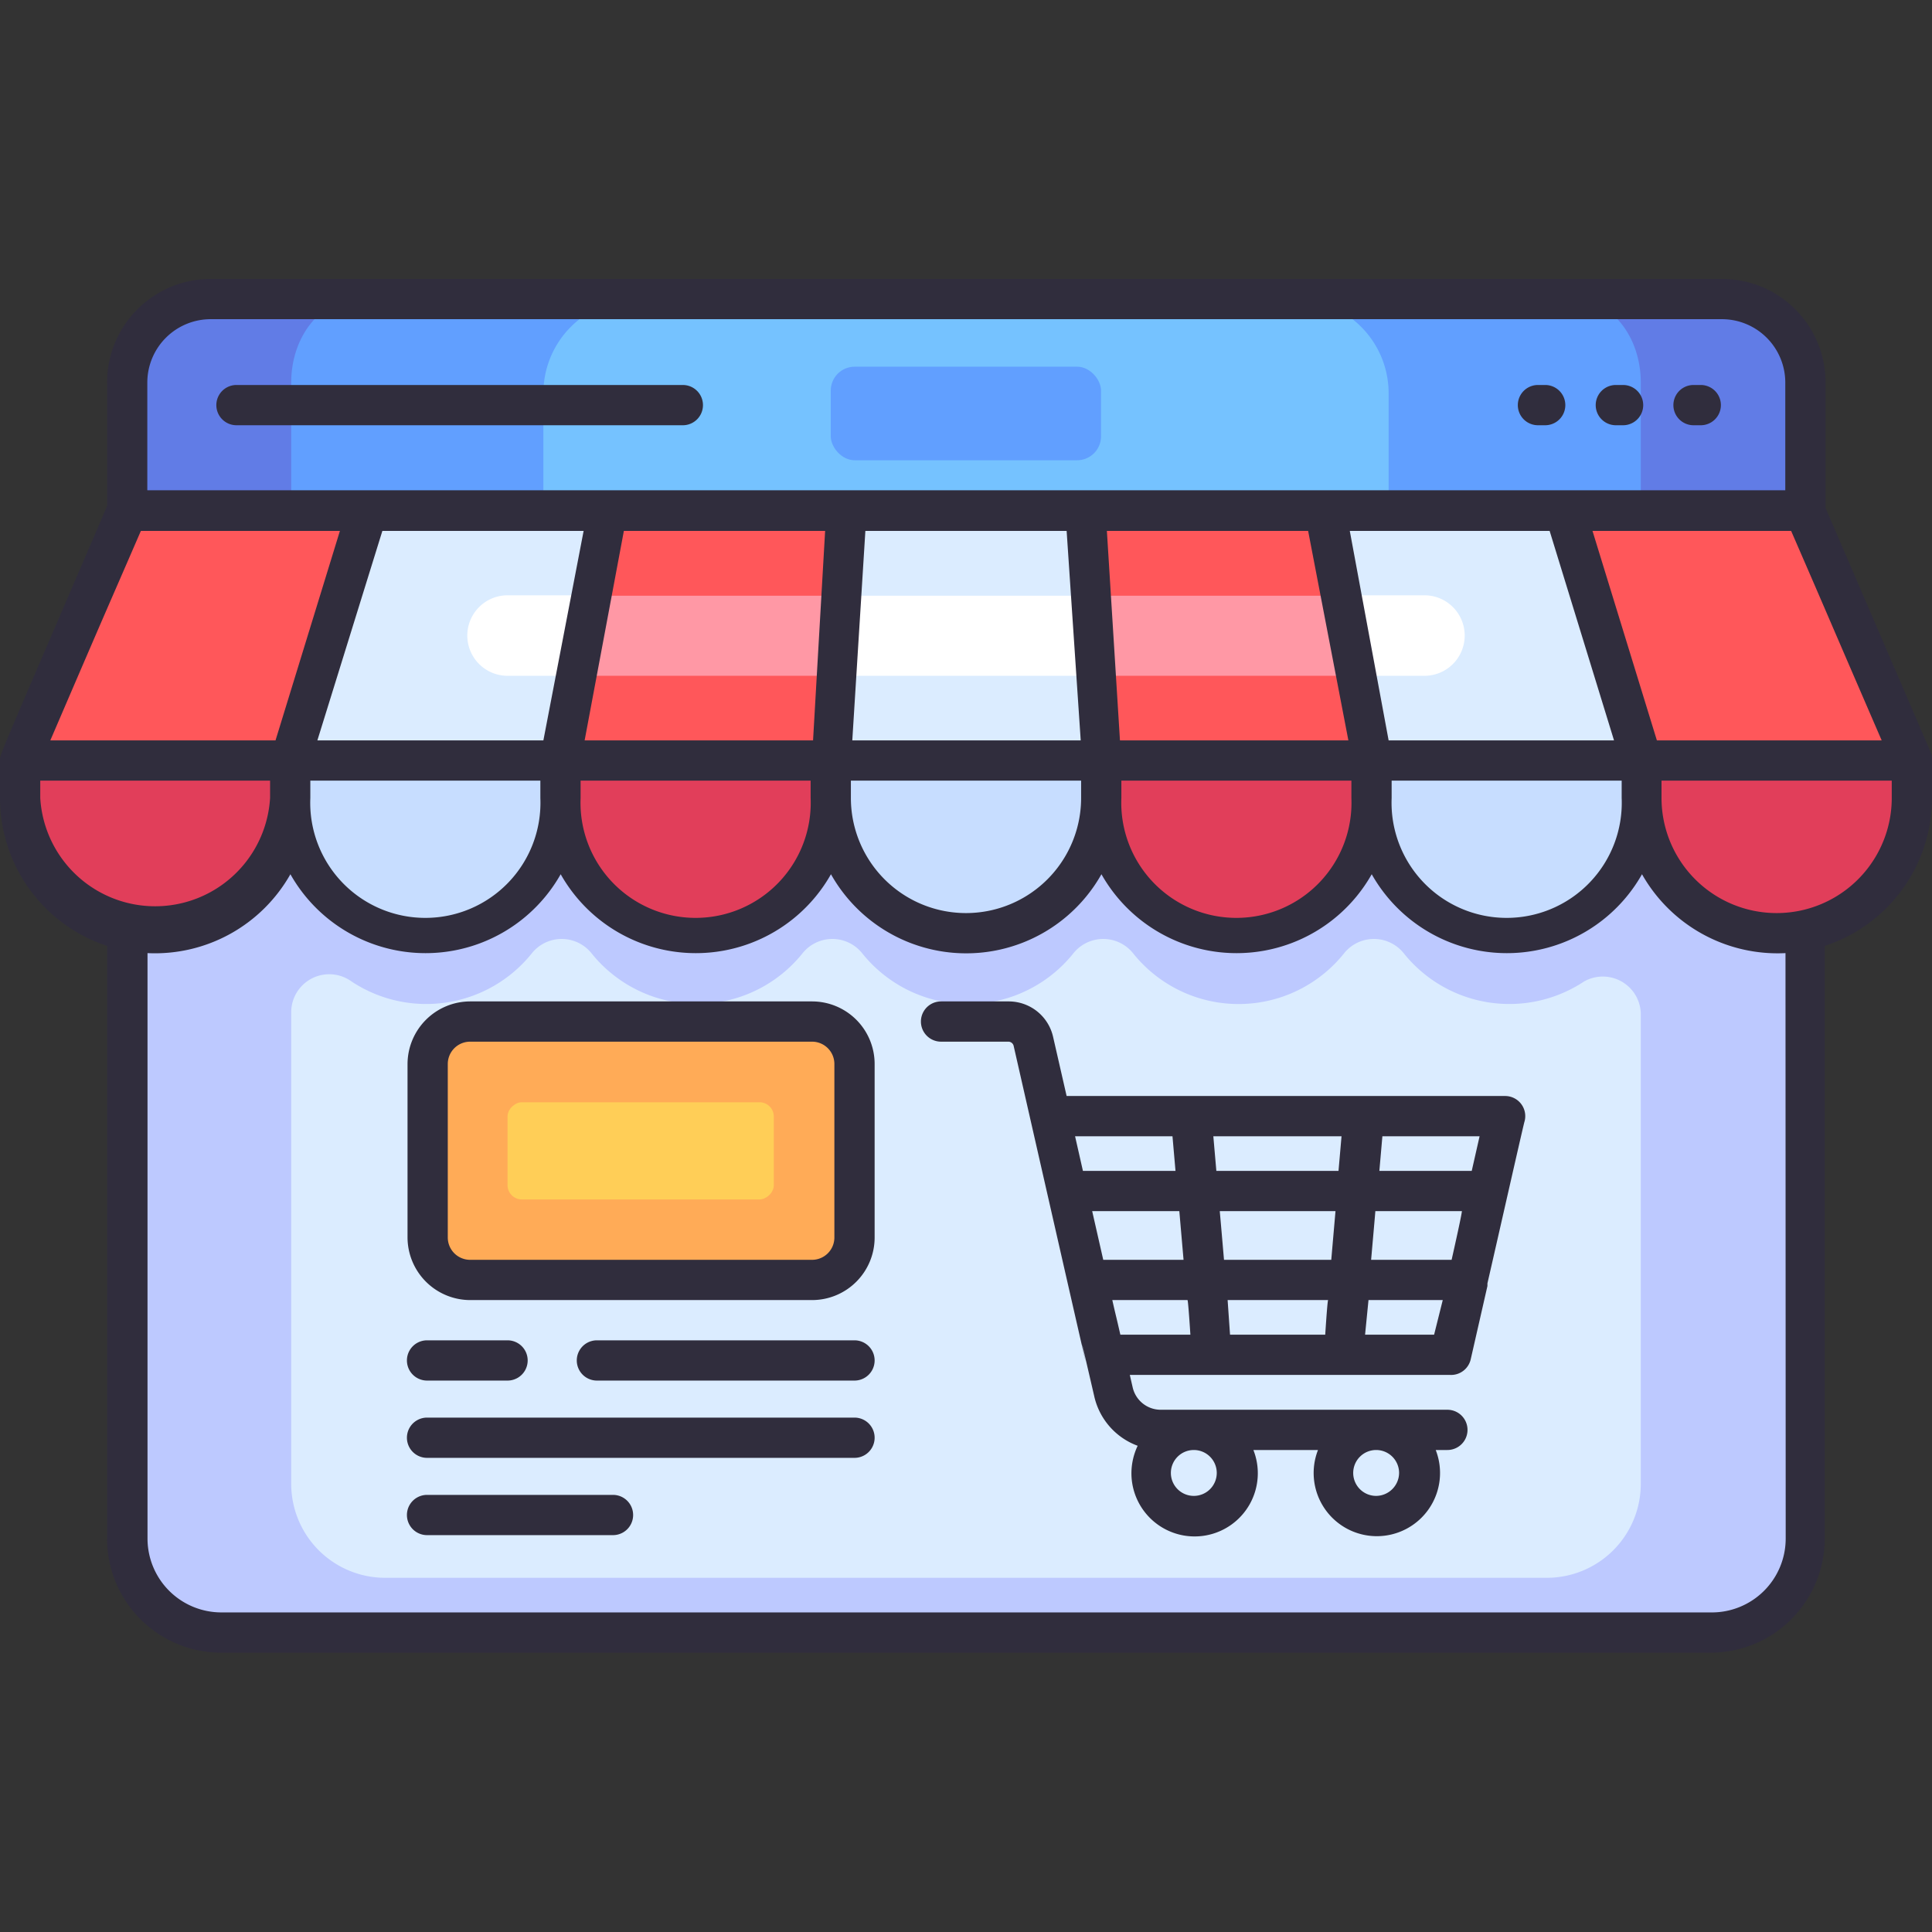 <svg height="512" viewBox="0 0 96 96" width="512" xmlns="http://www.w3.org/2000/svg"><rect x="0" y="0" width="96" height="96" fill="#333333" stroke="none"/><g id="Ecommerce"><path d="m89.71 25.37v51.1a4.67 4.67 0 0 1 -4.71 4.66h-74a4.67 4.67 0 0 1 -4.67-4.66v-51.1z" fill="#bdc9ff"/><path d="m81.53 50.33v23.4a4.67 4.67 0 0 1 -4.67 4.67h-57.72a4.67 4.67 0 0 1 -4.67-4.67v-23.4a1.89 1.89 0 0 1 3-1.56 6.72 6.72 0 0 0 8.94-1.38 1.9 1.9 0 0 1 3 0 6.72 6.72 0 0 0 10.45 0 1.9 1.9 0 0 1 3 0 6.72 6.72 0 0 0 10.46 0 1.9 1.9 0 0 1 3 0 6.71 6.71 0 0 0 10.45 0 1.9 1.9 0 0 1 3 0 6.72 6.72 0 0 0 8.94 1.38 1.89 1.89 0 0 1 2.82 1.56z" fill="#dbecff"/><path d="m89.71 25.37v-6.37a4.14 4.14 0 0 0 -4.14-4.14h-75.14a4.14 4.14 0 0 0 -4.14 4.14v6.36z" fill="#617ce6"/><path d="m81.53 25.37v-6.37c0-2.29-1.49-4.14-3.33-4.14h-60.4c-1.84 0-3.33 1.85-3.33 4.14v6.36z" fill="#619fff"/><path d="m69 25.37v-5.83a4.67 4.67 0 0 0 -4.67-4.67h-32.64a4.67 4.67 0 0 0 -4.69 4.67v5.83z" fill="#75c2ff"/><path d="m95.02 37.8h-94.04l5.34-12.41h83.36z" fill="#ff575a"/><path d="m81.58 37.8h-67.16l3.81-12.41h59.54z" fill="#dbecff"/><path d="m70.78 33.58h-45.56a2 2 0 0 1 0-4h45.56a2 2 0 0 1 0 4z" fill="#fff"/><path d="m68.15 37.8h-40.3c1.89-10.21.56-3.08 2.29-12.41h35.72c1.71 9.21.36 1.97 2.29 12.41z" fill="#ff575a"/><path d="m67.37 33.58h-38.74l.73-3.98h37.28z" fill="#ff98a5"/><path d="m54.72 37.8h-13.44c.62-10 .11-1.64.77-12.41h11.95c.57 10 .13 2.79.72 12.41z" fill="#dbecff"/><path d="m54.46 33.58h-12.92l.25-3.98h12.42z" fill="#fff"/><path d="m7.7 46.37a6.71 6.71 0 0 1 -6.7-6.71v-1.86h13.42v1.86a6.71 6.71 0 0 1 -6.72 6.71z" fill="#e13e5a"/><path d="m21.13 46.37a6.71 6.71 0 0 1 -6.71-6.71v-1.86h13.43v1.86a6.71 6.71 0 0 1 -6.72 6.71z" fill="#c7ddff"/><path d="m34.57 46.37a6.71 6.71 0 0 1 -6.72-6.71v-1.86h13.43v1.86a6.7 6.7 0 0 1 -6.71 6.71z" fill="#e13e5a"/><path d="m48 46.37a6.71 6.71 0 0 1 -6.72-6.71v-1.86h13.44v1.86a6.71 6.71 0 0 1 -6.72 6.71z" fill="#c7ddff"/><path d="m61.43 46.37a6.71 6.71 0 0 1 -6.71-6.71v-1.86h13.43v1.86a6.71 6.71 0 0 1 -6.72 6.71z" fill="#e13e5a"/><path d="m74.87 46.37a6.71 6.71 0 0 1 -6.72-6.71v-1.86h13.43v1.86a6.7 6.7 0 0 1 -6.71 6.71z" fill="#c7ddff"/><path d="m88.3 46.37a6.71 6.71 0 0 1 -6.72-6.71v-1.86h13.42v1.86a6.71 6.71 0 0 1 -6.7 6.71z" fill="#e13e5a"/><rect fill="#ffab57" height="12.83" rx="2.1" width="21.23" x="21.22" y="50.77"/><rect fill="#ffce57" height="13.23" rx=".71" transform="matrix(0 -1 1 0 -25.35 89.03)" width="4.83" x="29.43" y="50.57"/><rect fill="#619fff" height="4.65" rx="1.19" width="13.43" x="41.28" y="18.22"/><g fill="#302d3d"><path d="m76.42 21.13h.36a1 1 0 0 0 0-2h-.36a1 1 0 0 0 0 2z"/><path d="m80.29 21.13h.36a1 1 0 0 0 0-2h-.36a1 1 0 0 0 0 2z"/><path d="m84.15 21.13h.36a1 1 0 0 0 0-2h-.36a1 1 0 0 0 0 2z"/><path d="m34.93 20.13a1 1 0 0 0 -1-1h-22.18a1 1 0 0 0 0 2h22.18a1 1 0 0 0 1-1z"/><path d="m95.94 37.39-5.23-12.15v-6.24a5.14 5.14 0 0 0 -5.14-5.14h-75.11a5.15 5.15 0 0 0 -5.14 5.14v6.15c-5.58 12.99-5.32 12.32-5.32 12.64v1.86a7.73 7.73 0 0 0 5.32 7.35v29.45a5.67 5.67 0 0 0 5.68 5.67h74a5.67 5.67 0 0 0 5.67-5.67v-29.45a7.73 7.73 0 0 0 5.33-7.35c0-1.92.05-2-.06-2.26zm-2.44-.6h-11.17l-3.2-10.41h9.87c2.15 4.95 1.13 2.62 4.5 10.41zm-12.92 2.86a5.72 5.72 0 1 1 -11.43 0v-.86h11.43zm-13.43 0a5.72 5.72 0 1 1 -11.43 0v-.86h11.43zm-13.43 0a5.72 5.72 0 1 1 -11.44 0v-.86h11.44zm-13.44 0a5.72 5.72 0 1 1 -11.43 0v-.86h11.43zm-13.43 0a5.72 5.72 0 1 1 -11.43 0v-.86h11.43zm42.15-2.86-1.93-10.41h9.93l3.2 10.41zm-2 0h-11.35l-.65-10.41h10zm-13.3 0h-11.35l.65-10.41h10zm-13.3 0h-11.35l1.95-10.41h10zm-13.4 0h-11.23l3.23-10.41h10zm-19.68-17.79a3.15 3.15 0 0 1 3.14-3.14h75.11a3.15 3.15 0 0 1 3.14 3.14v5.36h-81.39zm-.32 7.38h9.89l-3.2 10.41h-11.19c3.38-7.86 2.39-5.54 4.5-10.41zm-5 13.27v-.86h11.42v.86a5.72 5.72 0 0 1 -11.42 0zm86.73 36.8a3.67 3.67 0 0 1 -3.73 3.67h-74a3.67 3.67 0 0 1 -3.67-3.67v-29.09a7.73 7.73 0 0 0 7.1-3.92 7.71 7.71 0 0 0 13.43 0 7.71 7.71 0 0 0 13.43 0 7.71 7.71 0 0 0 13.44 0 7.71 7.71 0 0 0 13.43 0 7.71 7.71 0 0 0 13.43 0 7.74 7.74 0 0 0 7.13 3.92zm5.27-36.8a5.72 5.72 0 0 1 -11.44 0v-.86h11.44z"/><path d="m74.78 54.46h-21.78l-.67-2.93a2.26 2.26 0 0 0 -2.21-1.77h-3.36a1 1 0 0 0 0 2h3.35a.27.27 0 0 1 .26.22c6.18 27.16 2 8.73 4 17.39a3.42 3.42 0 0 0 2.16 2.47 3.2 3.2 0 0 0 -.31 1.35 3.14 3.14 0 1 0 6.06-1.14h3.21a3.14 3.14 0 1 0 5.85 0h.58a1 1 0 0 0 0-2h-14.24a1.43 1.43 0 0 1 -1.4-1.12l-.14-.61h15.94a1 1 0 0 0 1-.78l.83-3.64s0 0 0 0v-.13a0 0 0 0 0 0 0c.56-2.44 1.62-7.13 1.83-8a1 1 0 0 0 -.96-1.31zm-6.4 19.87a1.14 1.14 0 1 1 1.14-1.14 1.15 1.15 0 0 1 -1.14 1.14zm-9.06 0a1.14 1.14 0 1 1 1.14-1.14 1.14 1.14 0 0 1 -1.14 1.14zm13.81-16.15h-4.59l.15-1.72h4.83zm-1 4.42h-4c.21-2.38.21-2.4.21-2.42h4.3s.04-.02-.51 2.42zm-11.31 0c-.21-2.44-.21-2.4-.21-2.42h5.75s0 0-.21 2.42zm-6 0-.55-2.42h4.33s0 0 .21 2.42zm11.84-6.14-.15 1.72h-6.07l-.15-1.72zm-8.4 0 .15 1.72h-4.6l-.39-1.72zm-2.59 9.86c-.26-1.14-.18-.75-.4-1.72h3.73c0 .14 0-.58.15 1.72zm5.45 0-.12-1.72h5c0 .14 0-.58-.15 1.72zm10.14 0h-3.43l.17-1.72h3.69z"/><path d="m40.36 49.76h-17a3.12 3.12 0 0 0 -3.11 3.11v8.62a3.12 3.12 0 0 0 3.11 3.11h17a3.11 3.11 0 0 0 3.1-3.11v-8.62a3.11 3.11 0 0 0 -3.1-3.11zm1.1 11.73a1.11 1.11 0 0 1 -1.1 1.11h-17a1.11 1.11 0 0 1 -1.11-1.11v-8.62a1.11 1.11 0 0 1 1.11-1.11h17a1.11 1.11 0 0 1 1.1 1.11z"/><path d="m21.22 68.6h4a1 1 0 1 0 0-2h-4a1 1 0 0 0 0 2z"/><path d="m42.46 70.44h-21.24a1 1 0 0 0 0 2h21.24a1 1 0 1 0 0-2z"/><path d="m30.46 74.28h-9.24a1 1 0 0 0 0 2h9.24a1 1 0 1 0 0-2z"/><path d="m42.46 66.6h-12.8a1 1 0 1 0 0 2h12.8a1 1 0 1 0 0-2z"/></g></g></svg>
